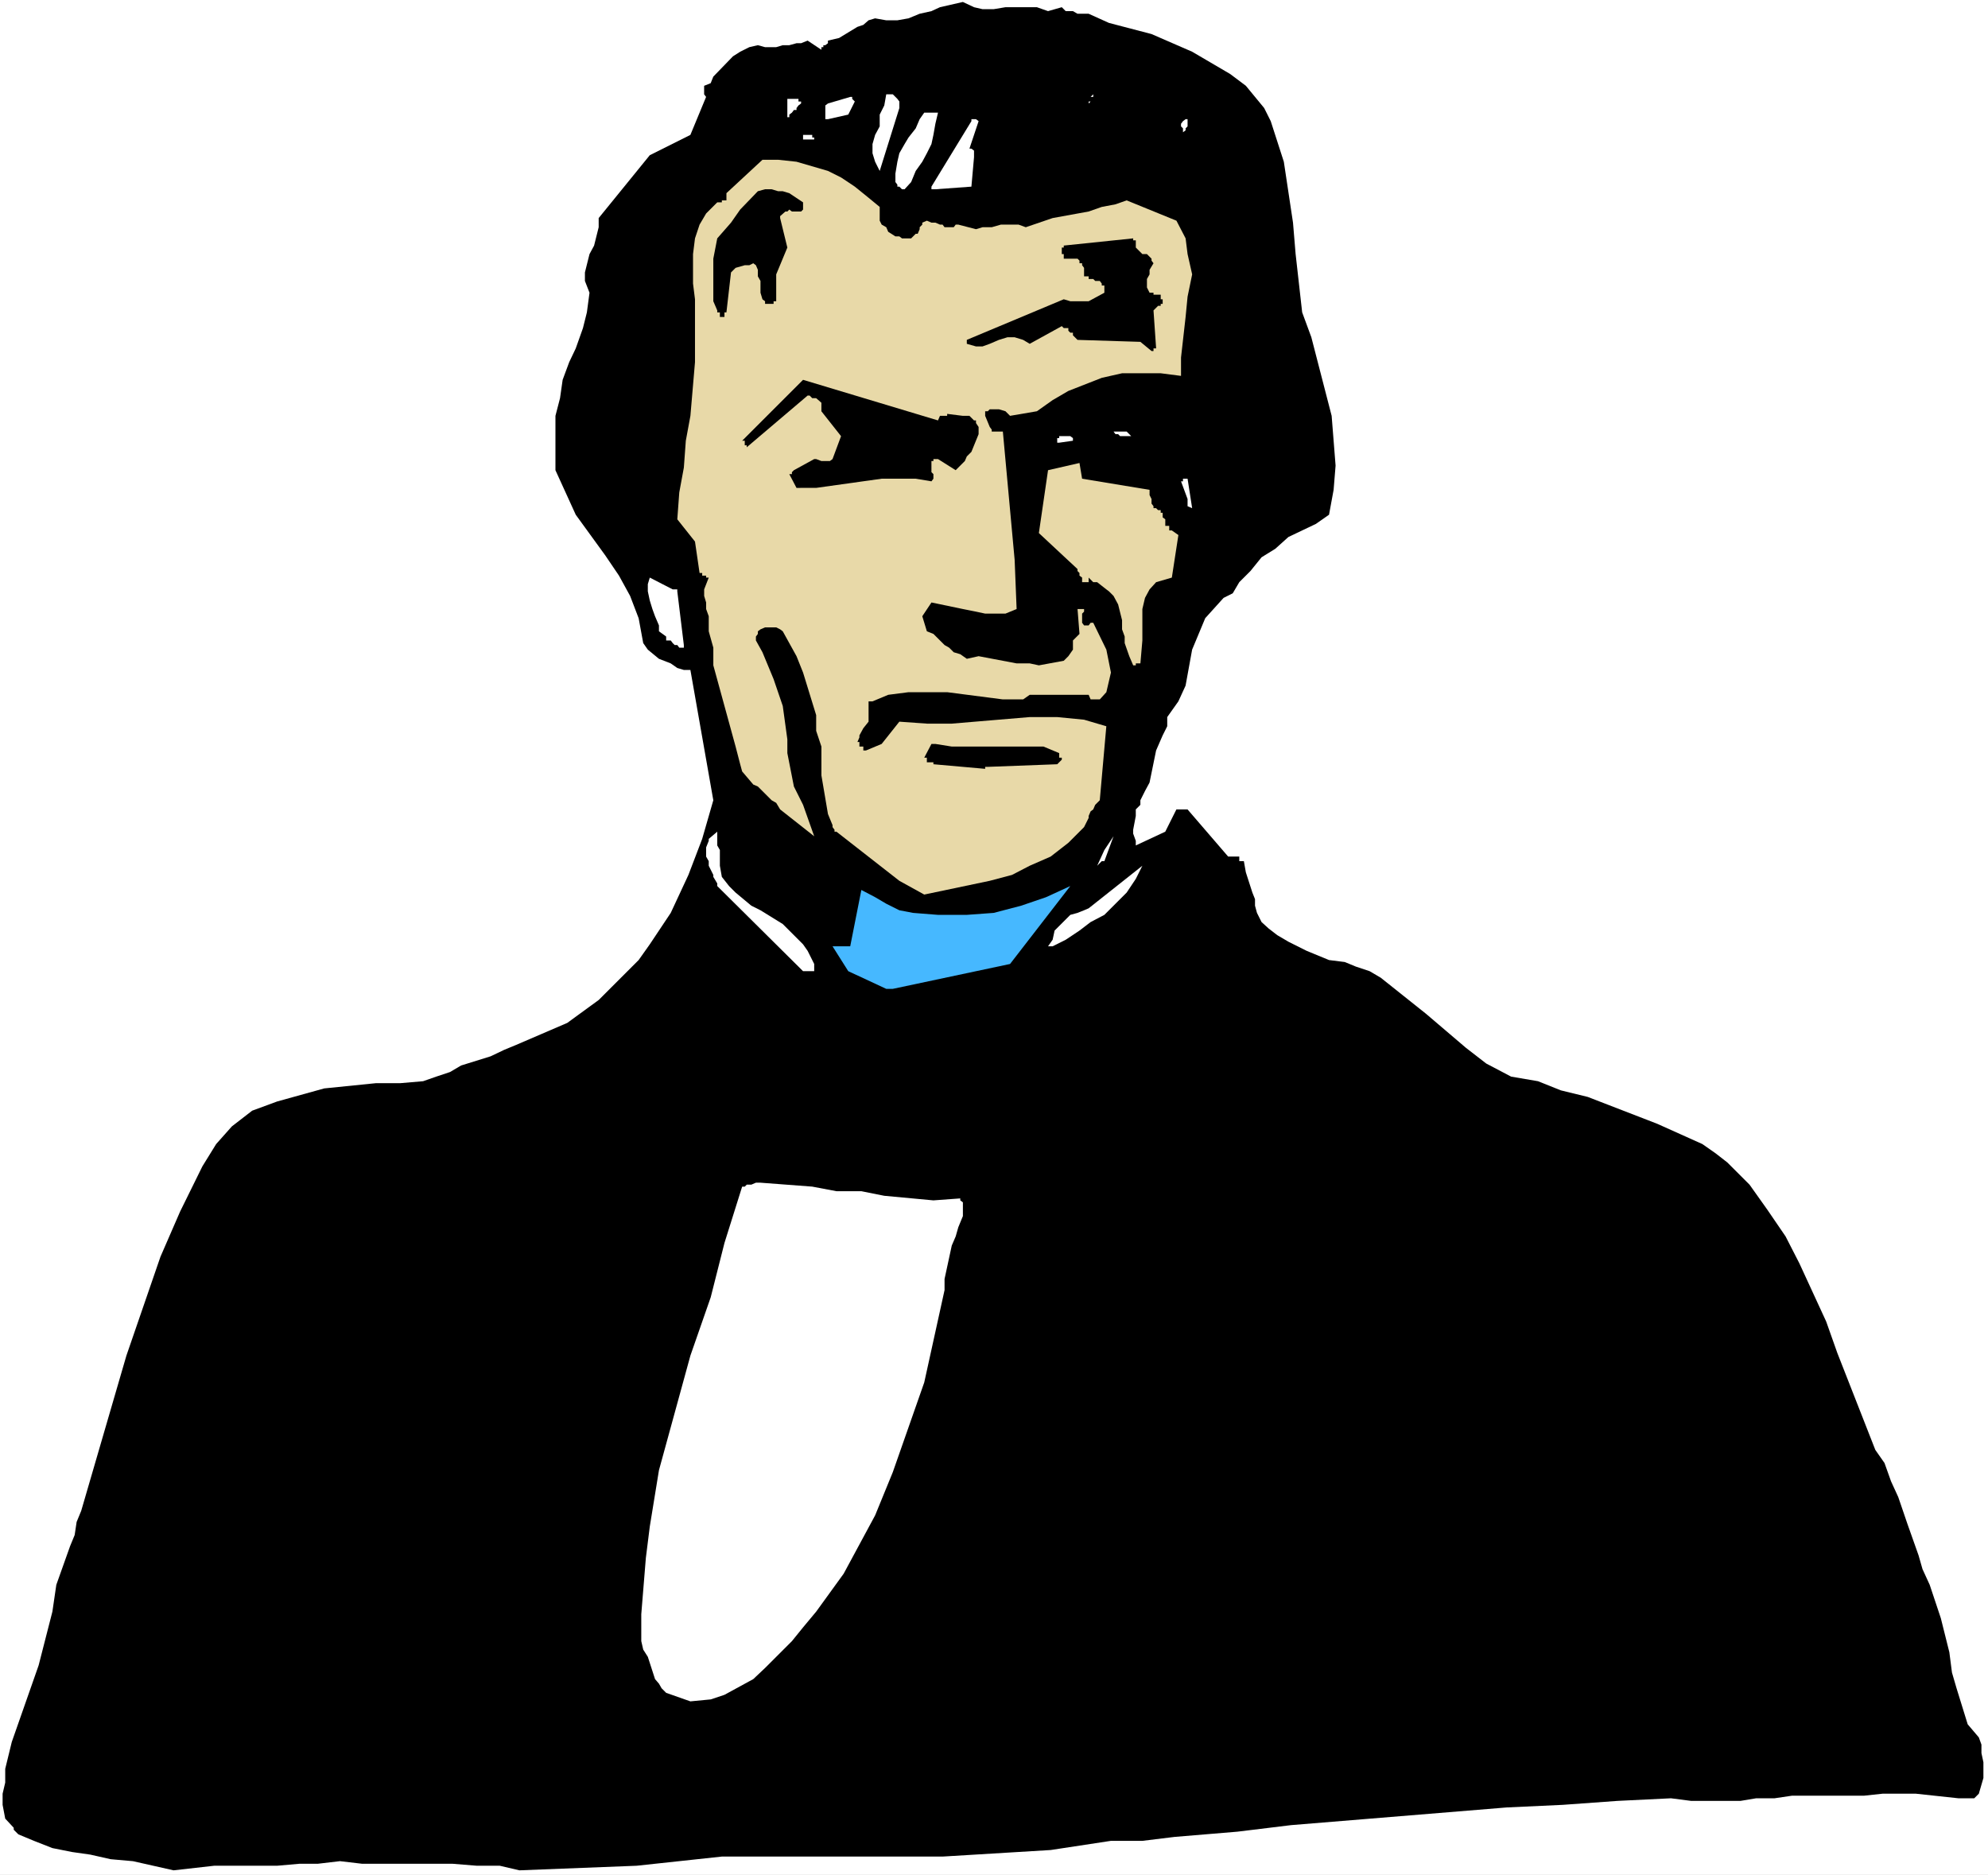 <?xml version="1.0" encoding="UTF-8" standalone="no"?>
<svg
   version="1.0"
   width="129.766mm"
   height="122.389mm"
   id="svg25"
   sodipodi:docname="Man - Grim.wmf"
   xmlns:inkscape="http://www.inkscape.org/namespaces/inkscape"
   xmlns:sodipodi="http://sodipodi.sourceforge.net/DTD/sodipodi-0.dtd"
   xmlns="http://www.w3.org/2000/svg"
   xmlns:svg="http://www.w3.org/2000/svg">
  <rect width="100%" height="100%" fill="#808080" stroke="none"/>
  <sodipodi:namedview
     id="namedview25"
     pagecolor="#ffffff"
     bordercolor="#000000"
     borderopacity="0.25"
     inkscape:showpageshadow="2"
     inkscape:pageopacity="0.0"
     inkscape:pagecheckerboard="0"
     inkscape:deskcolor="#d1d1d1"
     inkscape:document-units="mm" />
  <defs
     id="defs1">
    <pattern
       id="WMFhbasepattern"
       patternUnits="userSpaceOnUse"
       width="6"
       height="6"
       x="0"
       y="0" />
  </defs>
  <path
     style="fill:#ffffff;fill-opacity:1;fill-rule:evenodd;stroke:none"
     d="M 0,462.574 H 490.455 V 0 H 0 Z"
     id="path1" />
  <path
     style="fill:#000000;fill-opacity:1;fill-rule:evenodd;stroke:none"
     d="m 42.824,461.443 10.019,-1.131 h 15.514 l 5.494,-0.485 h 4.525 l 5.494,-0.646 5.494,0.646 h 22.301 l 5.979,0.485 h 5.656 l 4.848,1.131 28.926,-1.131 21.008,-2.262 h 54.459 l 26.664,-1.616 14.867,-2.262 h 7.757 l 7.918,-0.969 15.514,-1.293 13.251,-1.616 53.166,-4.362 13.898,-0.646 13.413,-0.969 13.251,-0.646 5.01,0.646 h 12.12 l 3.878,-0.646 h 4.525 l 4.363,-0.646 h 17.776 l 4.525,-0.485 h 8.242 l 10.504,1.131 h 3.878 l 1.131,-1.131 1.131,-3.878 v -3.878 l -0.485,-2.262 v -2.1 l -0.646,-1.777 -2.747,-3.231 -2.747,-8.886 -1.131,-3.878 -0.646,-5.009 -2.101,-8.402 -2.747,-8.24 -1.778,-3.878 -0.97,-3.393 -2.747,-7.755 -2.262,-6.624 -1.778,-3.878 -1.616,-4.524 -2.262,-3.231 -9.373,-23.912 -2.747,-7.755 -6.626,-14.38 -3.394,-6.624 -4.525,-6.624 -4.363,-6.14 -5.494,-5.493 -2.909,-2.262 -3.232,-2.262 -11.15,-5.009 -17.13,-6.624 -6.626,-1.616 -5.656,-2.262 -6.626,-1.131 -6.141,-3.231 -5.01,-3.878 -9.858,-8.402 -11.15,-8.886 -2.747,-1.616 -3.394,-1.131 -2.747,-1.131 -3.878,-0.485 -5.494,-2.262 -4.525,-2.262 -2.747,-1.616 -2.101,-1.616 -1.778,-1.616 -1.131,-2.262 -0.485,-1.777 v -1.616 l -0.646,-1.616 -1.616,-5.009 -0.485,-2.747 h -1.131 v -1.131 h -1.616 -0.646 -0.485 l -10.019,-11.633 h -2.747 l -2.747,5.493 -7.272,3.393 v -1.131 l -0.646,-1.777 v -0.969 l 0.646,-3.393 v -1.616 l 1.131,-1.131 v -1.131 l 1.131,-2.262 1.131,-2.1 1.616,-7.917 1.616,-3.716 1.131,-2.262 v -2.262 l 2.747,-3.878 1.778,-3.878 1.616,-8.886 3.232,-7.755 4.525,-5.009 2.262,-1.131 1.616,-2.747 2.747,-2.747 2.747,-3.393 3.394,-2.1 3.232,-2.908 3.394,-1.616 3.394,-1.616 3.232,-2.262 1.131,-6.14 0.485,-5.978 -0.97,-12.279 -5.01,-19.388 -2.262,-6.14 -1.616,-14.38 -0.646,-7.755 -2.262,-15.026 -3.232,-10.017 -1.616,-3.231 -2.262,-2.747 -2.262,-2.747 -3.878,-2.908 -9.373,-5.493 L 284.092,8.402 273.588,5.655 268.579,3.393 h -2.747 l -1.131,-0.646 h -1.778 l -0.97,-0.969 -3.394,0.969 -2.747,-0.969 h -7.757 l -2.909,0.485 h -2.747 l -2.101,-0.485 -2.747,-1.293 -5.656,1.293 -2.101,0.969 -2.909,0.646 -2.747,1.131 -2.747,0.485 h -2.747 l -2.747,-0.485 -1.616,0.485 -1.293,1.131 -1.454,0.485 -4.525,2.747 -2.747,0.646 v 0.646 l -0.646,0.485 h -0.485 v 0.485 h -0.485 v 0.646 l -3.394,-2.262 -1.616,0.646 h -1.131 l -1.778,0.485 h -1.616 l -1.616,0.485 h -2.747 l -1.778,-0.485 -2.101,0.485 -2.262,1.131 -1.778,1.131 -4.848,5.009 -0.646,1.616 -1.616,0.646 v 2.1 l 0.485,0.646 -3.878,9.371 -10.019,5.009 -12.605,15.511 v 2.262 l -1.131,4.524 -1.131,2.1 -1.131,4.524 v 2.1 l 1.131,2.908 -0.646,4.847 -0.97,3.878 -1.778,5.009 -1.616,3.393 -1.616,4.362 -0.646,4.524 -1.131,4.362 v 3.878 1.616 1.131 1.131 4.524 1.131 l 5.01,10.987 7.272,10.017 3.394,5.009 2.747,5.009 2.101,5.493 1.131,6.14 1.131,1.616 2.747,2.262 2.909,1.131 1.616,1.131 1.616,0.485 h 1.616 l 5.656,32.152 -2.747,9.533 -3.394,8.886 -4.363,9.371 -5.171,7.755 -2.747,3.878 -6.626,6.624 -3.232,3.231 -7.757,5.655 -12.766,5.493 -2.747,1.131 -3.394,1.616 -7.272,2.262 -2.747,1.616 -3.394,1.131 -3.232,1.131 -5.656,0.485 h -5.979 l -12.766,1.293 -11.635,3.231 -6.141,2.262 -5.01,3.878 -3.878,4.362 -3.394,5.493 -5.494,11.148 -4.848,11.148 -8.403,24.397 -11.15,38.292 -1.131,2.747 -0.485,3.231 -1.131,2.747 -3.394,9.533 -0.97,6.624 -3.394,13.249 -6.626,18.904 -1.616,6.624 v 3.393 l -0.646,2.747 v 2.747 l 0.646,3.393 2.101,2.262 v 0.485 l 1.131,1.131 3.878,1.616 4.525,1.777 4.848,0.969 4.525,0.646 5.01,1.131 5.494,0.485 z"
     id="path2" />
  <path
     style="fill:#ffffff;fill-opacity:1;fill-rule:evenodd;stroke:none"
     d="m 170.326,419.758 5.01,-0.485 3.394,-1.131 7.11,-3.878 2.909,-2.747 6.626,-6.624 2.747,-3.393 3.232,-3.878 6.787,-9.371 7.757,-14.38 4.363,-10.664 7.757,-22.135 5.01,-22.781 v -2.747 l 1.778,-8.24 0.97,-2.262 0.646,-2.262 1.131,-2.747 v -3.393 l -0.646,-0.485 v -0.485 l -6.626,0.485 -12.12,-1.131 -5.656,-1.131 h -6.141 l -5.979,-1.131 -12.766,-0.969 h -1.131 l -1.131,0.485 h -1.131 l -0.485,0.485 h -0.646 l -4.363,13.895 -3.394,13.41 -5.01,14.38 -7.757,28.275 -2.262,13.895 -0.97,7.755 -1.131,13.895 v 6.624 l 0.485,2.1 1.131,1.777 1.778,5.493 0.97,1.131 0.646,1.131 1.131,1.131 z"
     id="path3" />
  <path
     style="fill:#46b8ff;fill-opacity:1;fill-rule:evenodd;stroke:none"
     d="m 220.261,243.97 28.926,-6.14 14.867,-19.227 -5.979,2.747 -6.141,2.1 -6.787,1.777 -6.626,0.485 h -7.11 l -6.141,-0.485 -3.394,-0.646 -3.232,-1.616 -2.747,-1.616 -3.394,-1.777 -2.747,13.895 h -4.363 l 3.878,6.14 9.373,4.362 h 0.485 0.646 z"
     id="path4" />
  <path
     style="fill:#ffffff;fill-opacity:1;fill-rule:evenodd;stroke:none"
     d="m 198.606,239.608 h 2.262 v -1.777 l -1.616,-3.231 -1.131,-1.616 -5.01,-5.009 -5.494,-3.393 -2.262,-1.131 -3.878,-3.231 -1.616,-1.616 -1.778,-2.262 -0.485,-2.747 v -3.878 l -0.646,-1.131 v -1.131 -1.131 -1.131 l -2.101,1.777 v 0.485 l -0.646,1.616 v 2.262 l 0.646,1.131 v 1.131 l 1.131,2.262 v 0.485 l 0.97,1.616 v 0.646 l 21.17,21.004 z"
     id="path5" />
  <path
     style="fill:#ffffff;fill-opacity:1;fill-rule:evenodd;stroke:none"
     d="m 259.691,233.468 3.232,-1.616 3.394,-2.262 2.747,-2.1 3.394,-1.777 2.747,-2.747 2.747,-2.747 2.262,-3.393 1.616,-3.231 -13.251,10.502 -1.131,0.485 -1.616,0.646 -1.778,0.485 -1.131,1.131 -1.616,1.616 -1.131,1.131 -0.485,2.262 -1.131,1.616 h 0.646 z"
     id="path6" />
  <path
     style="fill:#e8d9a8;fill-opacity:1;fill-rule:evenodd;stroke:none"
     d="m 228.017,220.704 16.16,-3.393 5.494,-1.454 4.363,-2.262 5.171,-2.262 4.363,-3.393 3.878,-3.878 1.131,-2.262 v -0.485 l 0.485,-1.131 0.646,-0.485 0.485,-1.131 1.131,-1.131 1.616,-18.257 -5.494,-1.616 -6.626,-0.646 h -6.787 l -19.23,1.616 h -6.141 l -6.787,-0.485 -4.363,5.493 -3.878,1.616 h -0.646 v -0.969 h -0.485 -0.485 v -1.131 h -0.485 l 0.485,-1.131 v -0.485 l 0.97,-1.777 1.293,-1.616 v -5.009 h 0.97 l 3.878,-1.616 5.01,-0.646 h 9.534 l 13.736,1.777 h 5.01 l 1.616,-1.131 h 14.544 l 0.485,1.131 h 1.616 0.646 l 1.616,-1.777 1.131,-4.847 -1.131,-5.655 -3.232,-6.624 h -0.646 l -0.485,0.646 h -1.131 l -0.485,-0.646 v -2.262 l 0.485,-0.485 v -0.646 h -1.616 l 0.485,6.14 -1.616,1.616 v 2.262 l -1.131,1.616 -1.131,1.131 -6.141,1.131 -2.262,-0.485 h -3.232 l -9.373,-1.777 -2.909,0.646 -1.616,-1.131 -1.616,-0.485 -1.131,-1.131 -1.131,-0.646 -2.747,-2.747 -1.616,-0.646 -1.131,-3.716 2.262,-3.393 7.757,1.616 3.232,0.646 2.262,0.485 h 5.01 l 2.747,-1.131 -0.485,-12.118 -2.909,-31.668 h -2.747 v -0.485 l -0.485,-0.646 -1.131,-2.747 v -1.131 h 0.646 l 0.485,-0.485 h 2.262 l 1.616,0.485 1.131,1.131 6.626,-1.131 3.878,-2.747 3.878,-2.262 8.242,-3.231 5.01,-1.131 h 9.534 l 5.01,0.646 v -4.524 l 1.131,-10.017 0.485,-5.009 1.131,-5.493 -1.131,-5.009 -0.485,-3.878 -2.262,-4.362 -12.282,-5.009 -2.747,0.969 -3.394,0.646 -3.232,1.131 -8.888,1.616 -6.626,2.262 -1.778,-0.646 h -4.363 l -2.262,0.646 h -2.262 l -1.616,0.485 -4.363,-1.131 h -0.646 l -0.485,0.646 h -2.262 l -0.485,-0.646 h -0.646 l -1.131,-0.485 h -0.97 l -1.131,-0.485 -1.131,0.485 v 0.485 l -0.646,0.646 v 0.485 l -0.485,1.131 h -0.485 l -1.131,1.131 h -2.262 l -0.646,-0.485 h -0.97 l -1.778,-1.131 -0.485,-1.131 -1.131,-0.646 -0.485,-0.969 v -0.646 -0.485 -2.262 l -2.747,-2.262 -3.394,-2.747 -3.394,-2.262 -3.232,-1.616 -3.878,-1.131 -3.878,-1.131 -4.525,-0.485 h -3.878 l -8.888,8.24 v 1.777 h -1.131 v 0.485 h -1.131 l -2.747,2.747 -1.616,2.747 -1.131,3.393 -0.485,3.878 v 7.271 l 0.485,3.878 v 15.511 l -1.131,13.249 -1.131,6.14 -0.485,6.624 -1.131,6.14 -0.485,6.624 4.363,5.493 1.131,7.755 h 0.646 v 0.646 h 0.97 v 0.485 h 0.646 l -1.131,2.908 v 1.616 l 0.485,1.616 v 1.616 l 0.646,1.777 v 3.716 l 1.131,4.039 v 4.362 l 5.494,20.035 1.131,4.362 0.485,1.777 2.747,3.231 1.131,0.485 3.394,3.393 1.131,0.646 0.97,1.616 8.403,6.624 -2.747,-7.755 -2.262,-4.524 -1.616,-8.24 v -3.393 l -1.131,-8.24 -2.262,-6.624 -2.747,-6.624 -1.616,-2.908 v -0.969 l 0.485,-0.646 v -0.646 l 0.646,-0.485 1.131,-0.485 h 2.747 l 0.97,0.485 0.646,0.485 3.394,6.14 1.616,4.039 3.232,10.502 v 3.878 l 1.293,3.878 v 2.747 4.362 l 1.616,9.533 1.131,2.747 v 0.485 l 0.485,0.646 v 0.485 h 0.485 l 15.514,12.118 z"
     id="path7" />
  <path
     style="fill:#ffffff;fill-opacity:1;fill-rule:evenodd;stroke:none"
     d="m 270.68,213.595 0.646,-0.646 0.485,-0.485 h 0.646 l 2.262,-6.14 -2.262,3.393 z"
     id="path8" />
  <path
     style="fill:#000000;fill-opacity:1;fill-rule:evenodd;stroke:none"
     d="m 243.693,189.198 17.13,-0.646 1.131,-1.131 v -0.485 h -0.646 v -1.131 l -3.878,-1.616 h -3.394 -8.242 -3.394 -7.595 l -4.04,-0.646 h -0.97 l -1.778,3.393 h 0.646 v 0.485 0.646 h 1.616 v 0.485 l 12.766,1.131 v -0.485 z"
     id="path9" />
  <path
     style="fill:#e8d9a8;fill-opacity:1;fill-rule:evenodd;stroke:none"
     d="m 280.214,164.155 v -0.485 h 1.131 l 0.485,-5.655 v -7.755 l 0.646,-2.747 1.131,-2.1 1.616,-1.777 3.878,-1.131 1.616,-10.502 -1.616,-1.131 h -0.646 v -1.131 h -0.485 -0.485 v -1.616 l -0.646,-0.485 v -1.131 h -0.485 v -0.646 h -0.646 l -0.485,-0.485 h -0.646 v -0.485 l -0.485,-0.646 v -1.131 l -0.485,-0.969 v -1.293 l -16.645,-2.747 -0.646,-3.878 -7.757,1.777 -2.262,15.511 9.534,8.886 v 0.485 l 0.485,0.485 v 0.646 l 0.646,0.485 v 1.131 h 1.616 v -1.131 l 1.131,1.131 h 0.97 l 2.262,1.777 0.646,0.485 1.131,1.131 1.131,2.1 0.97,3.878 v 2.262 l 0.646,1.777 v 1.616 l 1.131,3.231 0.97,2.262 z"
     id="path10" />
  <path
     style="fill:#ffffff;fill-opacity:1;fill-rule:evenodd;stroke:none"
     d="m 168.225,159.792 h 0.485 v -0.646 l -1.616,-13.249 v -0.485 h -0.646 -0.485 l -5.656,-2.908 -0.485,1.616 v 1.777 l 0.485,2.262 0.646,2.1 0.646,1.777 0.97,2.262 v 1.454 l 1.778,1.293 v 0.969 h 0.485 0.646 l 0.485,0.646 0.485,0.485 h 0.646 l 0.485,0.646 z"
     id="path11" />
  <path
     style="fill:#ffffff;fill-opacity:1;fill-rule:evenodd;stroke:none"
     d="m 294.112,125.378 -1.131,-7.271 h -0.485 -0.646 v 0.646 h -0.485 l 1.616,4.362 v 0.485 0.646 0.646 z"
     id="path12" />
  <path
     style="fill:#000000;fill-opacity:1;fill-rule:evenodd;stroke:none"
     d="m 198.121,120.369 h 3.232 l 16.16,-2.262 h 8.403 l 3.878,0.646 0.485,-0.646 v -1.131 l -0.485,-0.485 v -2.747 h 0.485 v -0.485 h 1.131 l 4.363,2.747 2.262,-2.262 0.485,-1.131 1.131,-1.131 1.778,-4.362 v -1.777 l -0.646,-0.969 v -0.646 h -0.485 l -1.131,-1.131 h -0.646 -0.97 l -3.878,-0.485 v 0.485 h -0.646 -0.485 -0.646 l -0.485,1.131 -33.29,-10.017 -15.029,15.026 h 0.646 v 1.131 h 0.485 v 0.485 l 15.029,-12.764 h 0.485 l 0.646,0.646 h 0.97 l 1.293,1.131 v 0.485 0.485 1.131 l 4.848,6.14 -2.101,5.655 -0.646,0.485 h -2.101 l -1.293,-0.485 h -0.485 l -5.01,2.747 -0.485,0.485 v 0.485 h -0.646 l 1.778,3.393 z"
     id="path13" />
  <path
     style="fill:#ffffff;fill-opacity:1;fill-rule:evenodd;stroke:none"
     d="m 261.307,109.221 3.394,-0.485 v -0.646 l -0.646,-0.485 h -0.485 -0.646 -0.485 -0.485 -0.646 v 0.485 h -0.485 v 0.646 0.485 z"
     id="path14" />
  <path
     style="fill:#ffffff;fill-opacity:1;fill-rule:evenodd;stroke:none"
     d="m 276.82,107.605 h 0.646 0.485 0.646 0.485 l -0.485,-0.485 -0.646,-0.646 h -0.485 -0.646 -0.485 -1.131 -0.485 l 0.485,0.646 h 0.646 l 0.485,0.485 z"
     id="path15" />
  <path
     style="fill:#000000;fill-opacity:1;fill-rule:evenodd;stroke:none"
     d="m 285.224,85.955 -0.646,-9.371 1.131,-1.131 h 0.646 v -0.485 h 0.485 v -1.131 h -0.485 v -1.131 h -1.778 v -0.485 h -0.97 l -0.646,-1.293 v -2.1 l 0.646,-1.131 v -1.131 l 0.97,-1.616 -0.485,-0.646 V 63.82 l -1.131,-1.131 h -1.131 l -1.616,-1.616 v -0.485 -1.293 h -0.646 v -0.485 l -17.13,1.777 v 0.485 h -0.485 v 1.616 h 0.485 v 1.131 h 0.485 0.646 2.262 l 0.485,0.485 v 0.646 h 0.646 v 0.485 l 0.485,0.646 v 1.616 0.485 h 1.131 v 0.646 h 1.131 l 0.485,0.485 h 1.131 l 0.485,0.646 v 0.485 h 0.646 v 1.777 l -3.878,2.1 h -4.525 l -1.616,-0.485 -23.917,10.017 v 0.485 h -0.485 0.485 v 0.485 l 2.262,0.646 h 1.616 l 1.778,-0.646 2.262,-0.969 2.101,-0.646 h 1.778 l 2.101,0.646 1.616,0.969 7.918,-4.362 0.485,0.485 h 1.131 v 0.646 l 0.485,0.485 h 0.646 v 0.646 l 1.131,1.131 15.514,0.485 2.747,2.262 h 0.485 v -0.646 z"
     id="path16" />
  <path
     style="fill:#000000;fill-opacity:1;fill-rule:evenodd;stroke:none"
     d="m 178.083,78.2 h 0.646 v -1.131 h 0.485 l 1.131,-9.856 1.131,-1.131 2.262,-0.646 h 1.131 l 0.97,-0.485 0.646,0.485 0.485,1.131 v 1.616 l 0.646,1.131 v 2.908 l 0.485,1.616 0.646,0.485 v 0.646 h 2.101 v -0.646 h 0.646 v -6.624 l 2.747,-6.624 -1.778,-7.271 v -0.485 l 1.293,-1.131 h 0.485 l 0.485,-0.485 0.646,0.485 h 2.262 l 0.485,-0.485 v -1.777 l -3.394,-2.262 -1.616,-0.485 h -1.131 l -1.616,-0.485 h -1.616 l -1.778,0.485 -4.363,4.524 -2.262,3.231 -3.394,3.878 -0.97,5.009 v 6.14 2.262 2.1 l 0.97,2.262 v 0.485 h 0.646 v 1.131 z"
     id="path17" />
  <path
     style="fill:#ffffff;fill-opacity:1;fill-rule:evenodd;stroke:none"
     d="m 223.169,46.694 1.616,-1.777 1.131,-2.747 1.616,-2.262 1.131,-2.1 1.131,-2.262 0.485,-2.262 0.485,-2.747 0.646,-2.747 h -3.394 l -1.131,1.616 -0.97,2.262 -1.778,2.262 -0.97,1.616 -1.293,2.262 -0.485,2.1 -0.485,2.908 v 2.1 l 0.485,0.646 v 0.485 h 0.485 l 0.646,0.646 z"
     id="path18" />
  <path
     style="fill:#ffffff;fill-opacity:1;fill-rule:evenodd;stroke:none"
     d="m 230.765,46.694 8.888,-0.646 0.646,-7.271 v -0.485 -0.485 -0.646 l -0.646,-0.485 h -0.485 l 2.262,-6.786 -0.646,-0.485 h -0.485 -0.646 v 0.485 l -9.858,16.157 v 0.646 h 0.485 z"
     id="path19" />
  <path
     style="fill:#ffffff;fill-opacity:1;fill-rule:evenodd;stroke:none"
     d="m 217.029,42.17 4.848,-15.511 v -0.646 -0.485 -0.485 l -0.485,-0.646 -0.485,-0.485 -0.646,-0.646 h -0.485 -0.646 -0.485 l -0.485,2.747 -1.131,2.262 v 2.908 l -1.131,2.1 -0.646,2.262 v 2.262 l 0.646,2.1 z"
     id="path20" />
  <path
     style="fill:#ffffff;fill-opacity:1;fill-rule:evenodd;stroke:none"
     d="m 198.606,34.414 h 0.646 0.485 0.646 0.485 v -0.485 h -0.485 v -0.646 h -0.646 -0.485 -0.646 -0.485 v 0.646 0.485 z"
     id="path21" />
  <path
     style="fill:#ffffff;fill-opacity:1;fill-rule:evenodd;stroke:none"
     d="m 292.496,32.152 v -0.485 l 0.485,-0.485 v -0.646 -0.646 -0.485 h -0.485 l -0.646,0.485 -0.485,0.646 v 0.646 l 0.485,0.485 v 0.485 0.485 z"
     id="path22" />
  <path
     style="fill:#ffffff;fill-opacity:1;fill-rule:evenodd;stroke:none"
     d="m 194.728,28.275 0.646,-0.485 0.485,-0.646 h 0.646 v -0.485 l 0.485,-0.646 0.646,-0.485 v -0.485 h -0.646 v -0.646 h -0.485 -0.646 -0.485 -0.646 -0.485 v 0.646 0.485 0.485 1.131 0.646 0.485 0.646 h 0.485 z"
     id="path23" />
  <path
     style="fill:#ffffff;fill-opacity:1;fill-rule:evenodd;stroke:none"
     d="m 204.262,29.406 5.01,-1.131 1.616,-3.231 -0.646,-0.646 v -0.485 h -0.485 l -5.494,1.616 -0.646,0.485 v 0.646 0.485 0.646 0.485 0.646 0.485 z"
     id="path24" />
  <path
     style="fill:#ffffff;fill-opacity:1;fill-rule:evenodd;stroke:none"
     d="m 268.579,25.528 v -0.485 h 0.485 v -0.646 -0.485 l 0.646,-0.646 v 0.646 h -0.646 v 0.485 0.646 z"
     id="path25" />
</svg>
